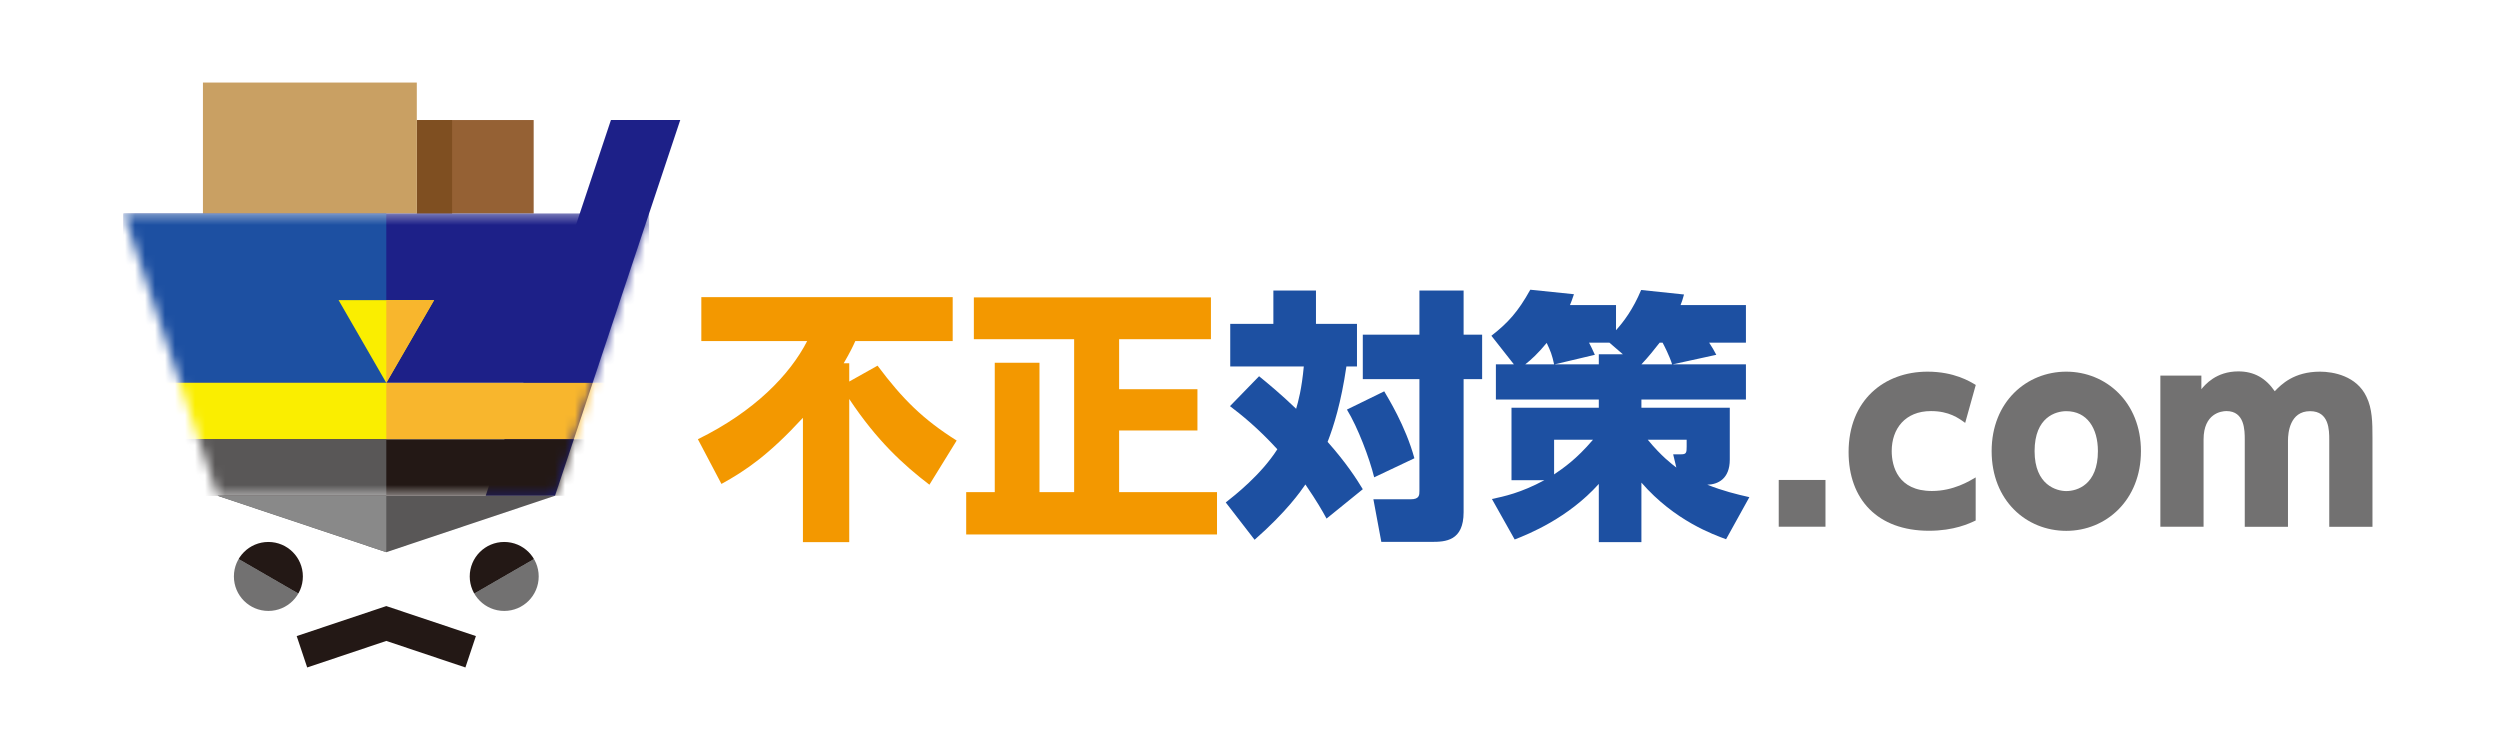 <svg width="250" height="75" viewBox="0 0 250 75" fill="none" xmlns="http://www.w3.org/2000/svg">
<path d="M92.941 48.472C90.348 46.488 87.702 44.08 84.924 39.9V54.214H80.293V41.778C76.907 45.456 74.605 47.044 72.144 48.393L69.789 43.922C75.452 41.143 78.997 37.466 80.717 34.105H70.133V29.713H95.269V34.105H85.532C85.294 34.635 85.003 35.243 84.368 36.328H84.924V38.154L87.755 36.566C90.269 39.926 92.306 41.937 95.666 44.054L92.941 48.472Z" fill="#F39800"/>
<path d="M97.386 29.74H121.093V33.92H111.912V38.921H119.744V43.048H111.912V49.213H121.701V53.447H96.619V49.213H99.476V36.275H103.948V49.213H107.414V33.92H97.386V29.74Z" fill="#F39800"/>
<path d="M125.908 37.624C126.755 38.312 128.104 39.423 129.613 40.879C129.824 40.164 130.168 38.921 130.38 36.645H123.024V32.386H127.337V29.052H131.597V32.386H135.698V36.645H134.64C134.111 40.27 133.37 42.625 132.761 44.186C134.64 46.303 135.672 47.917 136.28 48.922L132.655 51.859C132.206 51.039 131.729 50.192 130.539 48.446C130.089 49.107 128.66 51.171 125.459 53.976L122.575 50.245C123.448 49.557 126.094 47.493 127.734 44.927C125.75 42.757 124.109 41.461 122.998 40.614L125.908 37.624ZM138.423 39.133C138.767 39.741 140.54 42.546 141.44 45.827L137.418 47.732C136.942 45.8 135.778 42.731 134.693 40.958L138.423 39.133ZM146.361 29.052V33.47H148.213V37.915H146.361V51.224C146.361 54.108 144.535 54.188 143.16 54.188H138.132L137.339 49.928H141.069C141.942 49.928 141.942 49.504 141.942 49.081V37.915H136.28V33.47H141.942V29.052H146.361Z" fill="#1D50A2"/>
<path d="M172.608 53.923C171.391 53.473 167.475 52.097 164.141 48.261V54.214H159.881V48.393C156.812 51.806 152.896 53.394 151.468 53.949L149.192 49.901C150.409 49.637 152.076 49.293 154.431 48.023H151.15V40.773H159.881V39.953H149.589V36.434H151.388L149.139 33.576C150.806 32.28 151.812 31.168 153.029 28.972L157.394 29.422C157.209 29.978 157.13 30.189 156.997 30.507H161.601V33.02C162.342 32.2 163.295 30.957 164.115 28.999L168.401 29.449C168.269 29.951 168.19 30.163 168.057 30.507H174.593V34.264H170.915C171.179 34.661 171.444 35.111 171.629 35.481L167.263 36.434H174.593V39.953H164.141V40.773H172.979V45.959C172.979 47.89 171.788 48.446 170.73 48.472C172.264 49.081 173.64 49.425 174.937 49.716L172.608 53.923ZM154.669 34.291C153.796 35.349 153.134 35.957 152.526 36.434H155.41C155.198 35.455 155.066 35.137 154.669 34.291ZM155.41 43.974V47.441C156.336 46.806 157.606 45.959 159.299 43.974H155.41ZM160.94 34.264H158.902C159.061 34.582 159.273 34.978 159.485 35.481L155.463 36.434H159.881V35.428H162.289L160.94 34.264ZM166.258 34.264H165.967C165.385 35.005 164.909 35.614 164.141 36.434H167.211C166.972 35.64 166.39 34.502 166.258 34.264ZM168.666 43.974H164.776C166.152 45.641 167.184 46.409 167.634 46.753L167.316 45.43H168.137C168.639 45.43 168.666 45.245 168.666 44.662V43.974Z" fill="#1D50A2"/>
<path d="M182.548 47.996V52.671H177.873V47.996H182.548Z" fill="#727171"/>
<path d="M197.576 52.044C196.95 52.344 195.416 53.076 192.902 53.076C187.751 53.076 184.859 49.937 184.859 45.209C184.859 40.032 188.404 37.166 192.752 37.166C195.416 37.166 197.003 38.145 197.576 38.498L196.518 42.29C195.865 41.814 194.913 41.108 193.096 41.108C190.503 41.108 189.171 42.89 189.171 45.103C189.171 46.638 189.798 49.099 193.193 49.099C195.354 49.099 196.968 48.093 197.568 47.74V52.036L197.576 52.044Z" fill="#727171"/>
<path d="M206.625 37.166C210.594 37.166 214.095 40.209 214.095 45.112C214.095 50.016 210.603 53.085 206.625 53.085C202.648 53.085 199.164 50.069 199.164 45.112C199.164 40.156 202.683 37.166 206.625 37.166ZM206.625 49.107C207.71 49.107 209.791 48.481 209.791 45.112C209.791 42.828 208.716 41.117 206.625 41.117C205.593 41.117 203.459 41.699 203.459 45.112C203.459 48.525 205.673 49.107 206.625 49.107Z" fill="#727171"/>
<path d="M224.476 52.671V43.974C224.476 43.048 224.476 41.108 222.642 41.108C222.139 41.108 220.357 41.337 220.357 43.948V52.671H216.036V37.563H220.137V38.921C220.49 38.498 221.592 37.139 223.832 37.139C225.42 37.139 226.575 37.818 227.475 39.124C228.127 38.445 229.389 37.166 231.999 37.166C233.331 37.166 235.668 37.589 236.647 39.679C237.229 40.861 237.247 42.246 237.247 43.754V52.679H232.925V43.983C232.925 43.031 232.925 41.117 231.011 41.117C228.974 41.117 228.798 43.304 228.798 44.054V52.679H224.476V52.671Z" fill="#727171"/>
<path d="M61.093 12.003L48.569 49.575H55.502L68.025 12.003H61.093Z" fill="#1D2088"/>
<path d="M53.367 12.003H41.681V21.343H53.367V12.003Z" fill="#956134"/>
<path d="M45.209 12.003H41.681V21.343H45.209V12.003Z" fill="#7F4F21"/>
<path d="M41.681 8.255H20.294V21.343H41.681V8.255Z" fill="#C9A063"/>
<path d="M38.63 55.219L21.758 49.575H55.502L38.63 55.219Z" fill="#595757"/>
<path d="M38.63 55.219L21.758 49.575H38.63V55.219Z" fill="#898989"/>
<path d="M46.541 66.747L38.63 64.092L30.719 66.747L29.669 63.607L38.63 60.608L47.59 63.607L46.541 66.747Z" fill="#231815"/>
<path d="M30.287 57.645C30.287 59.55 28.743 61.093 26.838 61.093C24.933 61.093 23.39 59.55 23.39 57.645C23.39 55.74 24.933 54.196 26.838 54.196C28.743 54.196 30.287 55.74 30.287 57.645Z" fill="url(#paint0_linear_33_123)"/>
<path d="M53.87 57.645C53.87 59.55 52.327 61.093 50.422 61.093C48.517 61.093 46.973 59.55 46.973 57.645C46.973 55.74 48.517 54.196 50.422 54.196C52.327 54.196 53.87 55.74 53.87 57.645Z" fill="url(#paint1_linear_33_123)"/>
<mask id="mask0_33_123" style="mask-type:luminance" maskUnits="userSpaceOnUse" x="12" y="21" width="53" height="29">
<path d="M55.502 49.575H21.758L12.347 21.343H64.912L55.502 49.575Z" fill="white"/>
</mask>
<g mask="url(#mask0_33_123)">
<path d="M64.912 21.343H12.347V38.286H64.912V21.343Z" fill="#1D2088"/>
<path d="M38.63 21.343H12.347V38.286H38.63V21.343Z" fill="#1D50A2"/>
<path d="M64.912 38.286H12.347V43.93H64.912V38.286Z" fill="#F8B62D"/>
<path d="M38.63 38.286H12.347V43.93H38.63V38.286Z" fill="#FAEE00"/>
<path d="M64.912 43.93H12.347V49.575H64.912V43.93Z" fill="#231815"/>
<path d="M38.63 43.93H12.347V49.575H38.63V43.93Z" fill="#595757"/>
</g>
<path d="M43.41 30.013L38.63 38.286L33.858 30.013H43.41Z" fill="#FAEE00"/>
<path d="M43.41 30.013L38.63 38.286V30.013H43.41Z" fill="#F8B62D"/>
<defs>
<linearGradient id="paint0_linear_33_123" x1="25.118" y1="60.626" x2="28.567" y2="54.655" gradientUnits="userSpaceOnUse">
<stop offset="0.5" stop-color="#727171"/>
<stop offset="0.51" stop-color="#231815"/>
</linearGradient>
<linearGradient id="paint1_linear_33_123" x1="52.15" y1="60.626" x2="48.702" y2="54.655" gradientUnits="userSpaceOnUse">
<stop offset="0.5" stop-color="#727171"/>
<stop offset="0.51" stop-color="#231815"/>
</linearGradient>
</defs>
</svg>
